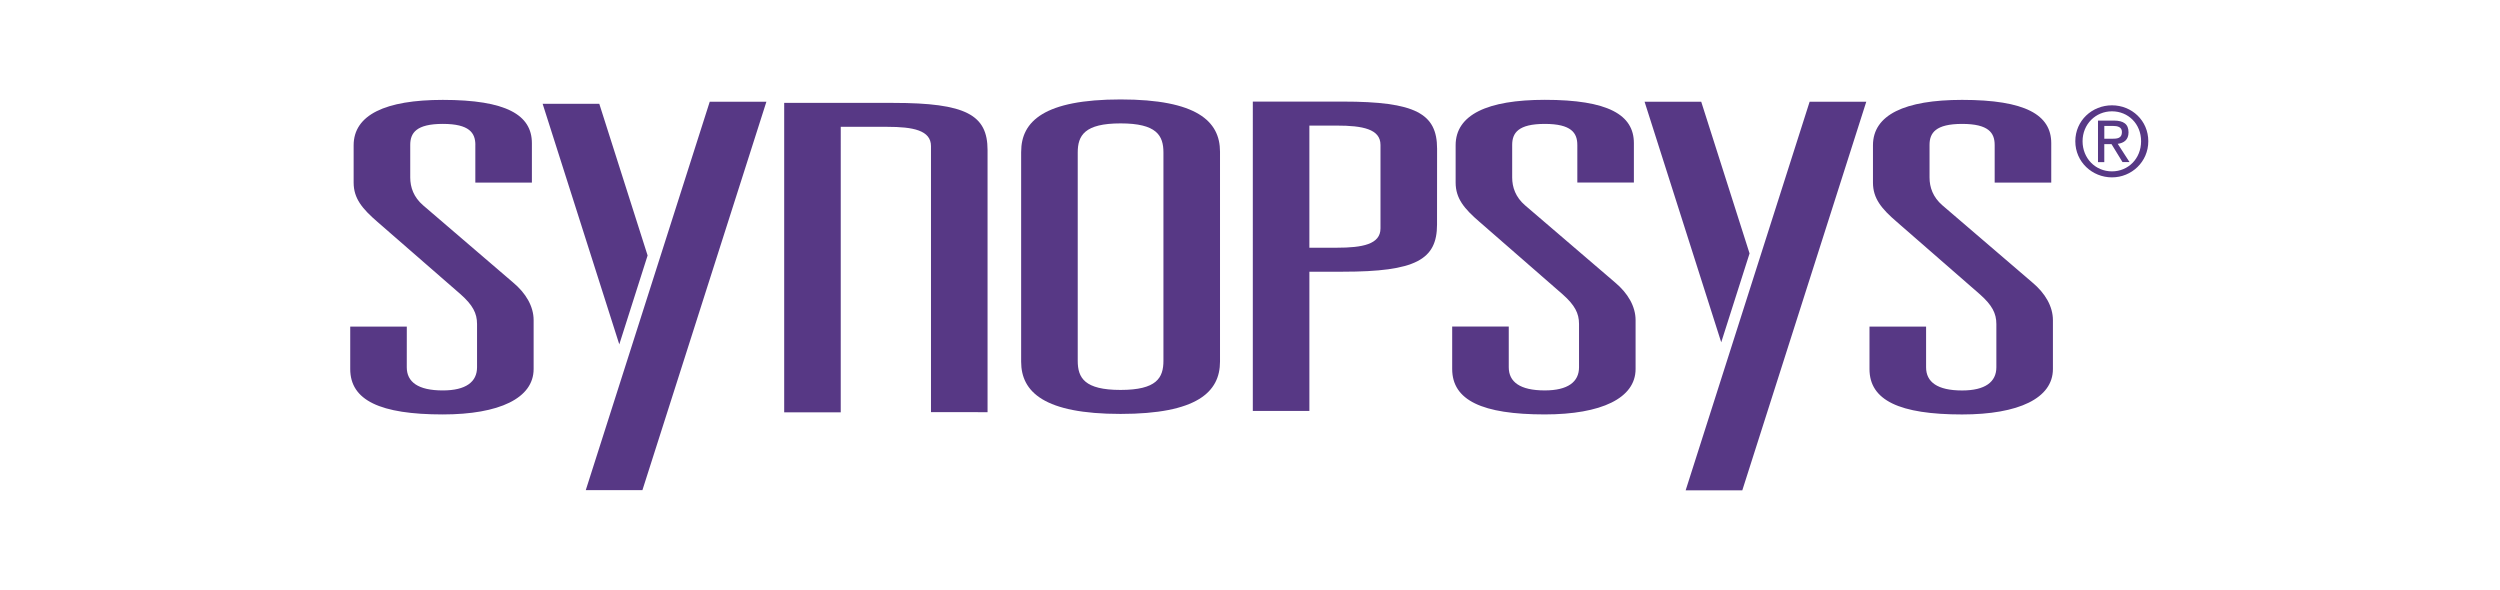 <svg xmlns="http://www.w3.org/2000/svg" id="Layer_1" data-name="Layer 1" viewBox="0 0 1695.6 400"><defs><style>      .cls-1 {        fill: #573885;      }    </style></defs><path class="cls-1" d="M322.41,98.29c0-8.15-4.07-14.26-22.07-14.26s-22.1,6.11-22.1,14.26v22.07c0,6.69,2.32,13.37,8.72,18.89l61,52.32c8.74,7.26,13.97,16.27,13.97,25.57v33.13c0,19.79-23.27,30.82-61.62,30.82-42.43,0-62.79-9.59-62.77-30.82v-28.75h38.37l-.02,27.59c0,9.9,7.57,15.7,24.42,15.7,15.7,0,23.24-5.8,23.24-15.7v-29.37c0-7.26-2.9-12.8-11.03-20.04l-56.4-49.11c-10.45-9.03-16.27-16.01-16.27-26.74v-25.28c0-20.64,21.52-30.82,60.47-30.82,43.02,0,60.43,10.18,60.43,29.37v26.74h-38.36v-25.59Z"></path><path class="cls-1" d="M730.96,244.7c0,11.63,4.63,19.77,29.06,19.77s29.07-8.15,29.07-19.77V103.45c0-11.61-4.65-19.76-29.06-19.76s-29.07,8.15-29.07,19.76v141.25ZM692.6,102.9c0-20.64,15.67-35.45,67.43-35.45s67.43,14.81,67.43,35.45v142.37c-.01,20.64-15.69,35.47-67.45,35.47s-67.43-14.84-67.43-35.47V102.9Z"></path><path class="cls-1" d="M906.66,168.01c17.44,0,29.64-2.32,29.64-13.08v-56.67c0-10.76-12.2-13.08-29.64-13.08h-18.59v82.84h18.59ZM849.69,68.9h61.05c49.42,0,63.95,8.13,63.95,31.97l-.04,51.44c0,23.83-14.53,31.97-63.9,31.97h-22.67v94.45h-38.37V68.9Z"></path><path class="cls-1" d="M1069.8,98.29c0-8.15-4.07-14.25-22.07-14.25s-22.11,6.11-22.11,14.25v22.07c0,6.69,2.32,13.37,8.72,18.89l61.05,52.32c8.7,7.26,13.93,16.27,13.93,25.57v33.14c0,19.77-23.23,30.8-61.6,30.8-42.43,0-62.79-9.59-62.79-30.82v-28.77h38.37v27.61c0,9.9,7.57,15.7,24.42,15.7,15.7,0,23.24-5.8,23.24-15.7v-29.37c0-7.26-2.88-12.78-11.05-20.04l-56.37-49.14c-10.49-9.01-16.27-15.99-16.27-26.73v-25.31c0-20.64,21.5-30.8,60.47-30.8,43,0,60.43,10.17,60.43,29.38v26.73h-38.36v-25.56Z"></path><path class="cls-1" d="M1352.86,98.29c0-8.15-4.07-14.25-22.07-14.25s-22.1,6.11-22.1,14.25v22.1c0,6.67,2.32,13.35,8.72,18.87l61.03,52.34c8.72,7.26,13.93,16.26,13.93,25.56v33.14c0,19.77-23.23,30.8-61.59,30.8-42.44,0-62.82-9.59-62.82-30.8v-28.78h38.39v27.61c-.01,9.9,7.56,15.7,24.43,15.7,15.66,0,23.23-5.8,23.23-15.7v-29.37c0-7.26-2.9-12.78-11.05-20.04l-56.37-49.14c-10.47-8.99-16.27-15.97-16.27-26.73v-25.31c0-20.6,21.5-30.8,60.47-30.8,43,0,60.45,10.2,60.45,29.38v26.73h-38.37v-25.57Z"></path><path class="cls-1" d="M481.37,69.01h38.43l-84.08,263.4h-38.42l84.07-263.4Z"></path><path class="cls-1" d="M420.02,233.55l-51.98-163.14h38.42l32.77,102.86-19.2,60.28Z"></path><path class="cls-1" d="M1227.36,69.01h38.42l-84.08,263.54h-38.42l84.08-263.54Z"></path><path class="cls-1" d="M1167.4,232.15l-51.98-163.14h38.42l32.78,102.88-19.21,60.26Z"></path><path class="cls-1" d="M669.61,279.56h.19V101.78c0-23.84-14.54-31.99-63.93-31.99h-74v209.85s38.35,0,38.35,0v-.08s.01-193.54.01-193.54h31.57c17.43,0,29.63,2.34,29.63,13.08v180.43l38.18.02Z"></path><path class="cls-1" d="M1432.34,94.11c3.61,0,6.84-.25,6.84-4.57,0-3.52-3.15-4.13-6.13-4.13h-5.82v8.7h5.11ZM1427.22,109.95h-4.28v-28.17h10.74c6.67,0,9.97,2.44,9.97,7.99,0,5.07-3.19,7.26-7.32,7.78l8.01,12.39h-4.77l-7.46-12.2h-4.9v12.2ZM1432.41,116.23c11.05,0,19.76-8.67,19.76-20.44s-8.71-20.29-19.76-20.29-19.93,8.72-19.93,20.29,8.7,20.44,19.93,20.44M1407.56,95.79c0-14.01,11.38-24.36,24.85-24.36s24.65,10.36,24.65,24.36-11.36,24.51-24.65,24.51-24.85-10.36-24.85-24.51"></path></svg>